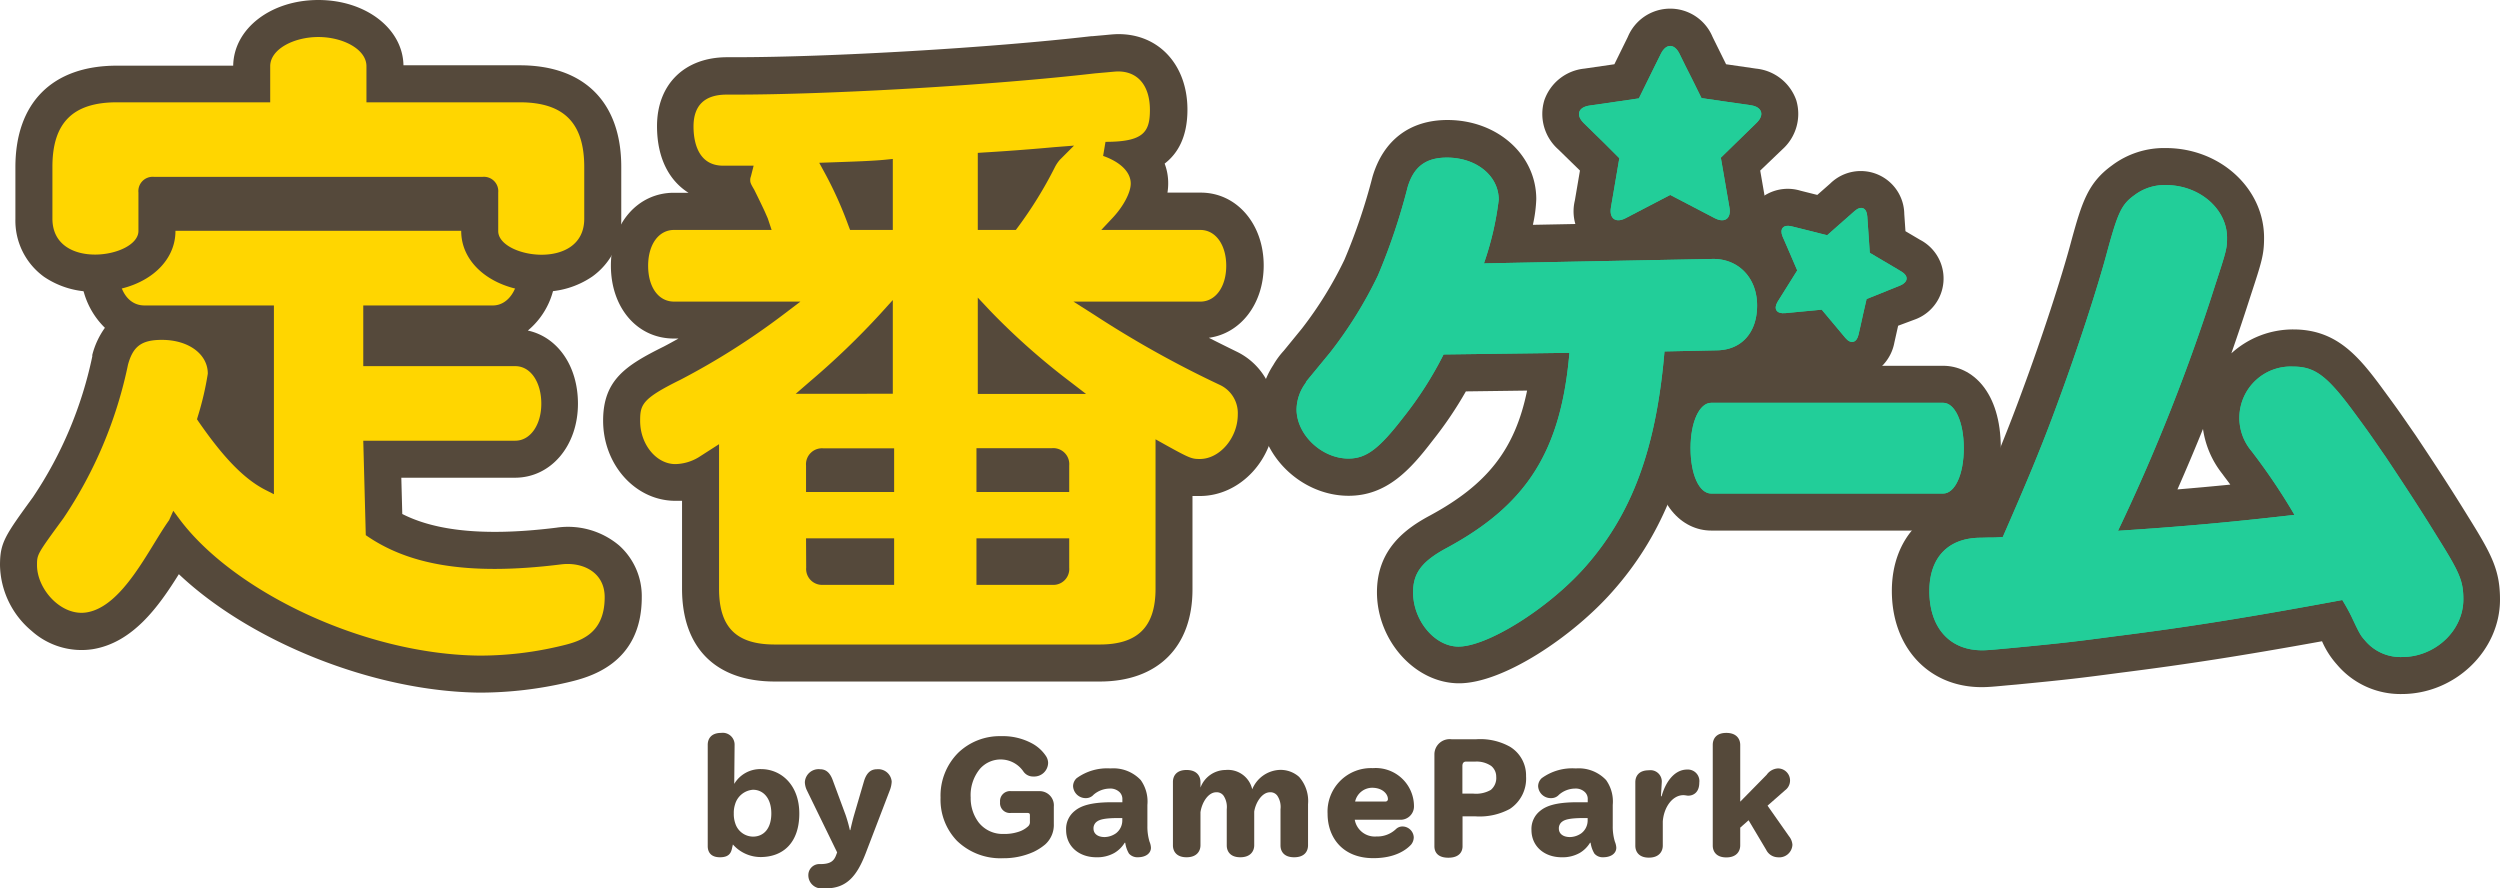 <svg xmlns="http://www.w3.org/2000/svg" viewBox="0 0 337.7 120"><title>logo</title><g id="Layer_2" data-name="Layer 2"><g id="レイヤー_2" data-name="レイヤー 2"><rect x="226.85" y="37" width="23" height="16" fill="#55493b"/><path d="M324.42,93.75a11.22,11.22,0,0,1-8.76-4,11.58,11.58,0,0,1-2-3.13c-10.71,1.94-18.4,3.14-27.29,4.26-5.48.73-7,.91-14,1.59l-1.25.11c-1.89.18-2.6.24-3.45.24-7.14,0-12.12-5.36-12.12-13,0-7.18,4.66-12,11.63-12.2,2.3-5.29,4.13-9.74,6.05-15,2.57-6.93,5.27-15.19,6.57-20.1,1.43-5.22,2.26-7.84,5.48-10.17A11.7,11.7,0,0,1,292.56,20c7.32,0,13.27,5.44,13.27,12.12,0,2.28-.31,3.24-1.82,7.84-.87,2.72-1.73,5.28-2.6,7.77a12.37,12.37,0,0,1,8.36-3.23c5.73,0,8.7,3.43,12,7.92,2,2.72,2.39,3.28,3.41,4.76l1.13,1.63c2.75,4.12,4.76,7.2,7.1,11C336.58,74.9,337.7,77,337.7,81,337.7,87.9,331.62,93.75,324.42,93.75ZM297.58,57.94c-1.07,2.66-2.21,5.35-3.45,8.17,2.4-.2,4.72-.41,7.14-.65-.2-.27-.43-.59-.71-.95l-.43-.58A12.62,12.62,0,0,1,297.58,57.94Z" fill="#55493b"/><path d="M268.64,72.61a16.5,16.5,0,0,0,1.9-.08c3.06-7,5.22-12.08,7.45-18.21,2.48-6.7,5.3-15.23,6.7-20.52,1.41-5.14,1.91-6.21,3.65-7.45A6.73,6.73,0,0,1,292.56,25c4.55,0,8.27,3.23,8.27,7.12,0,1.41-.08,1.74-1.57,6.29A260.17,260.17,0,0,1,286.1,71.7c8.94-.58,15.23-1.16,23.84-2.15a83,83,0,0,0-5.8-8.61,6.94,6.94,0,0,1,5.63-11.42c2.9,0,4.55,1.24,8,5.88,2.56,3.47,2.4,3.31,4.47,6.29,2.48,3.72,4.55,6.87,6.95,10.76,3.06,4.88,3.56,6,3.56,8.52,0,4.22-3.81,7.78-8.28,7.78a6.24,6.24,0,0,1-5-2.23c-.58-.67-.67-.75-1.83-3.23-.41-.83-.74-1.41-1.24-2.24-12.49,2.32-20.77,3.65-30.62,4.89-5.55.74-7,.91-13.82,1.57-2.73.25-3.48.33-4.22.33-4.39,0-7.12-3.06-7.12-8,0-4.55,2.56-7.2,6.95-7.2Z" fill="#22ce99"/><path d="M268.64,72.61a16.5,16.5,0,0,0,1.9-.08c3.06-7,5.22-12.08,7.45-18.21,2.48-6.7,5.3-15.23,6.7-20.52,1.41-5.14,1.91-6.21,3.65-7.45A6.73,6.73,0,0,1,292.56,25c4.55,0,8.27,3.23,8.27,7.12,0,1.41-.08,1.74-1.57,6.29A260.17,260.17,0,0,1,286.1,71.7c8.94-.58,15.23-1.16,23.84-2.15a83,83,0,0,0-5.8-8.61,6.94,6.94,0,0,1,5.63-11.42c2.9,0,4.55,1.24,8,5.88,2.56,3.47,2.4,3.31,4.47,6.29,2.48,3.72,4.55,6.87,6.95,10.76,3.06,4.88,3.56,6,3.56,8.52,0,4.22-3.81,7.78-8.28,7.78a6.24,6.24,0,0,1-5-2.23c-.58-.67-.67-.75-1.83-3.23-.41-.83-.74-1.41-1.24-2.24-12.49,2.32-20.77,3.65-30.62,4.89-5.55.74-7,.91-13.82,1.57-2.73.25-3.48.33-4.22.33-4.39,0-7.12-3.06-7.12-8,0-4.55,2.56-7.2,6.95-7.2Z" fill="#22ce99"/><path d="M262.47,71.67H231.16c-3.88,0-7.8-3.44-7.8-11.13s3.92-11.13,7.8-11.13h31.31c3.88,0,7.8,3.44,7.8,11.13S266.35,71.67,262.47,71.67Z" fill="#55493b"/><path d="M262.47,54.41c1.6,0,2.8,2.58,2.8,6.13s-1.2,6.13-2.8,6.13H231.16c-1.64,0-2.8-2.58-2.8-6.13s1.2-6.13,2.8-6.13Z" fill="#22ce99"/><path d="M262.47,54.41c1.6,0,2.8,2.58,2.8,6.13s-1.2,6.13-2.8,6.13H231.16c-1.64,0-2.8-2.58-2.8-6.13s1.2-6.13,2.8-6.13Z" fill="#22ce99"/><path d="M197.09,92.3C191.16,92.3,186,86.54,186,80c0-5.8,3.85-8.6,7.21-10.39,7.63-4.14,11.43-8.85,13.07-16.85l-8.27.11a51.48,51.48,0,0,1-4.5,6.65c-3,3.92-6.18,7.45-11.34,7.45-6.37,0-12-5.44-12-11.65a11.13,11.13,0,0,1,1.82-6,10.82,10.82,0,0,1,1.43-1.95l2.45-3a51.62,51.62,0,0,0,5.73-9.27,78.83,78.83,0,0,0,3.8-11.23c1.47-4.95,5.06-7.66,10.12-7.66,6.74,0,12,4.7,12,10.69a18.45,18.45,0,0,1-.46,3.47l24.18-.47a10.71,10.71,0,0,1,7.84,3,11.41,11.41,0,0,1,3.32,8.25c0,6.27-4.32,10.92-10.27,11.06l-2.74.06c-1.58,11.82-5.21,20.45-11.53,27.58C212.57,85.88,203.11,92.3,197.09,92.3Z" fill="#55493b"/><path d="M232.6,34.7a7.25,7.25,0,0,1-3.36-.87l-3.63-1.91L222,33.83a6.2,6.2,0,0,1-9.27-6.74l.69-4.05-2.94-2.87a6.39,6.39,0,0,1-1.87-6.63A6.4,6.4,0,0,1,214,9.27l4.07-.59L219.88,5a6.2,6.2,0,0,1,11.46,0l1.82,3.68,4.06.59h0a6.43,6.43,0,0,1,5.42,4.27,6.43,6.43,0,0,1-1.87,6.63l-3,2.87.7,4.05a6.42,6.42,0,0,1-2.39,6.47A6,6,0,0,1,232.6,34.7Zm3.18-15.53h0Z" fill="#55493b"/><path d="M250.13,51.19a6.19,6.19,0,0,1-4.74-2.34l-1.49-1.79-2.33.22a5.89,5.89,0,0,1-5.67-9.2l1.24-2L236.21,34a5.89,5.89,0,0,1,7-8.24l2.27.57,1.75-1.54a5.88,5.88,0,0,1,10,4.11l.16,2.33,2,1.18a5.89,5.89,0,0,1-.82,10.78L256.4,44l-.51,2.28A6,6,0,0,1,251.48,51,5.66,5.66,0,0,1,250.13,51.19Z" fill="#55493b"/><path d="M195,47.88a49.34,49.34,0,0,1-5.46,8.53c-3.29,4.26-5,5.53-7.4,5.53-3.59,0-7-3.21-7-6.65a6.16,6.16,0,0,1,1.2-3.52c.37-.6-.75.82,3.36-4.19a56.74,56.74,0,0,0,6.44-10.39,83.88,83.88,0,0,0,4-11.9c.82-2.77,2.46-4,5.31-4,4,0,7,2.47,7,5.69a41.13,41.13,0,0,1-2,8.6l30.84-.6c3.52-.07,6.06,2.54,6.06,6.28s-2.17,6-5.39,6.06l-7.12.15c-1.12,13.09-4.34,21.92-10.77,29.18-5,5.61-13.17,10.69-17.06,10.69-3.21,0-6.13-3.52-6.13-7.33,0-2.62,1.2-4.19,4.56-6C206.29,68.15,210.86,60.9,212,47.66Z" fill="#22ce99"/><path d="M236.51,14.22l-1.94-.28-1.94-.28h0l-2.79-.41-1.25-2.53h0L227.72,9l-.86-1.75c-.69-1.39-1.81-1.39-2.5,0L223.49,9l-2.11,4.29-2.79.41h0l-1.94.28-1.94.28c-1.53.22-1.88,1.29-.77,2.37l1.5,1.47,1.3,1.27h0l2,2-.47,2.77h0l-.66,3.86c-.27,1.52.64,2.18,2,1.46l6-3.13,6,3.13c1.37.72,2.28.06,2-1.46L233.26,26l-.33-1.93h0l-.48-2.77,4.83-4.71C238.39,15.51,238,14.44,236.51,14.22Z" fill="#22ce99"/><path d="M256.84,36.68l-1.24-.74-1.24-.73h0l-1.79-1.06-.14-2.07h0l-.1-1.44-.1-1.44c-.07-1.14-.84-1.46-1.7-.7l-1.08.95-2.64,2.33-2-.51h0l-1.4-.35L242,30.57c-1.11-.28-1.65.35-1.2,1.4l.62,1.42.53,1.23h0l.82,1.91-1.1,1.76h0l-1.53,2.44c-.61,1-.18,1.68,1,1.57l4.94-.47,3.19,3.81c.73.88,1.53.68,1.78-.43l.32-1.41.31-1.41h0l.46-2,4.6-1.85C257.76,38.08,257.83,37.26,256.84,36.68Z" fill="#22ce99"/><path d="M195,47.88a49.34,49.34,0,0,1-5.46,8.53c-3.29,4.26-5,5.53-7.4,5.53-3.59,0-7-3.21-7-6.65a6.16,6.16,0,0,1,1.2-3.52c.37-.6-.75.82,3.36-4.19a56.74,56.74,0,0,0,6.44-10.39,83.88,83.88,0,0,0,4-11.9c.82-2.77,2.46-4,5.31-4,4,0,7,2.47,7,5.69a41.13,41.13,0,0,1-2,8.6l30.84-.6c3.52-.07,6.06,2.54,6.06,6.28s-2.17,6-5.39,6.06l-7.12.15c-1.12,13.09-4.34,21.92-10.77,29.18-5,5.61-13.17,10.69-17.06,10.69-3.21,0-6.13-3.52-6.13-7.33,0-2.62,1.2-4.19,4.56-6C206.29,68.15,210.86,60.9,212,47.66Z" fill="#22ce99"/><path d="M236.51,14.22l-1.94-.28-1.94-.28h0l-2.79-.41-1.25-2.53h0L227.72,9l-.86-1.75c-.69-1.39-1.81-1.39-2.5,0L223.49,9l-2.11,4.29-2.79.41h0l-1.94.28-1.94.28c-1.53.22-1.88,1.29-.77,2.37l1.5,1.47,1.3,1.27h0l2,2-.47,2.77h0l-.66,3.86c-.27,1.52.64,2.18,2,1.46l6-3.13,6,3.13c1.37.72,2.28.06,2-1.46L233.26,26l-.33-1.93h0l-.48-2.77,4.83-4.71C238.39,15.51,238,14.44,236.51,14.22Z" fill="#22ce99"/><path d="M256.84,36.68l-1.24-.74-1.24-.73h0l-1.79-1.06-.14-2.07h0l-.1-1.44-.1-1.44c-.07-1.14-.84-1.46-1.7-.7l-1.08.95-2.64,2.33-2-.51h0l-1.4-.35L242,30.57c-1.11-.28-1.65.35-1.2,1.4l.62,1.42.53,1.23h0l.82,1.91-1.1,1.76h0l-1.53,2.44c-.61,1-.18,1.68,1,1.57l4.94-.47,3.19,3.81c.73.88,1.53.68,1.78-.43l.32-1.41.31-1.41h0l.46-2,4.6-1.85C257.76,38.08,257.83,37.26,256.84,36.68Z" fill="#22ce99"/><path d="M64.77,93.56c-14.38-.16-31-6.91-40.61-16-2.75,4.41-6.22,9.24-11.62,10.13a10.1,10.1,0,0,1-8.26-2.46A11.84,11.84,0,0,1,0,76.35c0-3.08.68-4,4.47-9.22a53.88,53.88,0,0,0,8-19,1.17,1.17,0,0,1,0-.2,10.91,10.91,0,0,1,1.7-3.65,10.81,10.81,0,0,1-3.24-8,11,11,0,0,1,.61-3.81l.25-.67a4.94,4.94,0,0,1,2.37-3.26l.44-.25c.74-.43,1.45-.83,2.08-1.25a5,5,0,0,1,2.77-.84H66.2a5,5,0,0,1,4.86,1.7c.34.4.67.81,1,1.22.48.6,1,1.19,1.45,1.76a4.88,4.88,0,0,1,.92,1.53l0,.14a10.28,10.28,0,0,1,.61,3.73,10.39,10.39,0,0,1-3.74,8.37c4,.87,6.77,4.76,6.77,9.88,0,5.7-3.66,10-8.51,10H54.21l.13,4.9c3.49,1.77,9.42,3.27,20.81,1.85h0a10.71,10.71,0,0,1,8.47,2.39,9.18,9.18,0,0,1,3.07,7c0,9.16-7.32,10.87-10.07,11.52A52.31,52.31,0,0,1,64.77,93.56Z" fill="#55493b"/><path d="M75.77,76.24c-13,1.62-20.82-.09-26.36-3.95l-.34-12.76H69.61c2,0,3.51-2.1,3.51-5s-1.44-5.07-3.51-5.07H49.07v-8.2H66.58c2,0,3.51-2.09,3.51-5,0-4.29-2.88-5.08-2.88-5.08H19.51c-3.66,0-3.52,4.25-3.52,5.08,0,3,1.38,5,3.52,5H37v25.5l-1.18-.6c-3.35-1.72-6.27-5.28-9-9.21l-.21-.32.11-.37a40.64,40.64,0,0,0,1.35-5.79c0-2.64-2.61-4.56-6.2-4.56-2.74,0-3.9.86-4.58,3.35A58.4,58.4,0,0,1,8.57,70C5,74.88,5,74.88,5,76.35c0,3.27,3.31,6.94,6.72,6.37,4.91-.81,8.43-8.71,11.12-12.45L23.41,69l.81,1.09C31.43,79.79,49,88.39,64.76,88.56h0a46.82,46.82,0,0,0,10.71-1.24c2.62-.61,6.21-1.45,6.21-6.65C81.69,77.28,78.68,75.87,75.77,76.24Z" fill="#ffd600"/><path d="M73.16,39.4C67,39.4,62.3,35.88,62.3,31.21V28.88H23.7v2.33c0,4.67-4.67,8.19-10.86,8.19a11.73,11.73,0,0,1-6.88-2,9.36,9.36,0,0,1-3.88-7.82v-7c0-8.71,5-13.71,13.7-13.71H31.5C31.58,3.86,36.6,0,43,0S54.41,3.86,54.5,8.82H70.21c8.71,0,13.71,5,13.71,13.71v7A9.36,9.36,0,0,1,80,37.36,11.78,11.78,0,0,1,73.16,39.4Z" fill="#55493b"/><path d="M70.21,13.82H49.5V8.94C49.5,6.65,46.32,5,43,5s-6.5,1.65-6.5,3.94v4.88H15.78c-5.94,0-8.7,2.77-8.7,8.71v7c0,7.1,11.62,5.3,11.62,1.67V26a1.93,1.93,0,0,1,2.1-2.11H65.19A1.94,1.94,0,0,1,67.3,26v5.22c0,3.63,11.62,5.43,11.62-1.67v-7C78.92,16.59,76.15,13.82,70.21,13.82Z" fill="#ffd600"/><path d="M148.56,92.06h-43.9c-8,0-12.53-4.57-12.53-12.53V67.65c-.31,0-.61,0-.9,0-5.38,0-9.76-4.86-9.76-10.83,0-5.51,3.09-7.47,8.18-10,.69-.36,1.36-.73,2-1.09h-.63c-4.93,0-8.5-4.14-8.5-9.85s3.65-9.84,8.5-9.84H93c-2.45-1.54-4.25-4.47-4.25-9,0-5.65,3.72-9.31,9.48-9.31h1c13,0,34.61-1.27,48.18-2.84h.14l1.68-.15c.93-.09,1.39-.13,1.87-.13,5.47,0,9.3,4.19,9.3,10.2,0,3.71-1.32,5.94-3.08,7.29a7.41,7.41,0,0,1,.48,2.65,7.68,7.68,0,0,1-.1,1.27h4.5c4.85,0,8.5,4.23,8.5,9.84,0,5.19-3.12,9.19-7.41,9.77,1.11.56,2.33,1.17,3.72,1.85A9.12,9.12,0,0,1,172.2,56c0,6-4.64,11-10.12,11-.35,0-.68,0-1,0v12.6C161.09,87.37,156.4,92.06,148.56,92.06Zm14.07-35.54h0Z" fill="#55493b"/><path d="M104.66,87.06c-5.21,0-7.53-2.32-7.53-7.53V60l-2.76,1.77a6.34,6.34,0,0,1-3.14.92c-2.58,0-4.76-2.67-4.76-5.83,0-2.2.23-3,5.46-5.57a98.09,98.09,0,0,0,13.86-8.78l2.33-1.77H91.05c-2.1,0-3.5-1.94-3.5-4.84s1.44-4.84,3.5-4.84h13.18l-.52-1.56-.39-.89c-.46-1-1.09-2.28-1.45-3-.53-.88-.53-1-.53-1.35a1.28,1.28,0,0,1,.07-.37,2,2,0,0,0,.08-.29l.31-1.22H97.68c-3.44,0-4-3.31-4-5.29,0-2.86,1.51-4.31,4.48-4.31h1c13.15,0,35-1.28,48.75-2.87l1.71-.15c.75-.07,1.16-.11,1.41-.11,2.69,0,4.3,1.94,4.3,5.2,0,3-.87,4.31-6,4.31l-.32,1.9c2.37.84,3.73,2.2,3.73,3.73,0,1.23-1,3.09-2.42,4.61l-1.56,1.66h13.38c2.06,0,3.5,2,3.5,4.84s-1.44,4.84-3.5,4.84H145l2.85,1.81A139.79,139.79,0,0,0,164.79,52a4.2,4.2,0,0,1,2.41,4c0,3.14-2.44,6-5.12,6-1.07,0-1.33-.07-4.54-1.85l-1.45-.81V79.53c0,5.14-2.4,7.53-7.53,7.53ZM131.9,79h10.21a2.15,2.15,0,0,0,2.32-2.32V72.72H131.9Zm-23-2.32A2.15,2.15,0,0,0,111.2,79h9.58V72.72h-11.9Zm23-10.22h12.53V62.87a2.16,2.16,0,0,0-2.32-2.33H131.9Zm-20.7-5.9a2.16,2.16,0,0,0-2.32,2.33v3.57h11.9v-5.9Zm20.88-7.35H146.7l-2.29-1.76A93,93,0,0,1,133.77,42l-1.69-1.8ZM118.9,42.41a105.13,105.13,0,0,1-9.41,9.05l-2,1.73H120.6V40.53Zm23.48-22.53c-3.76.35-7.78.62-9.38.71l-.92.06V31.06h5.14l.29-.39a55.26,55.26,0,0,0,4.94-8,5,5,0,0,1,.71-1.08l1.92-1.92Zm-22.86,1.7c-1.6.16-4.26.25-6.6.33l-2.26.08.76,1.39a52.26,52.26,0,0,1,3.17,7.05l.24.63h5.77V21.47Z" fill="#ffd600"/><path d="M99.18,105.89a4.09,4.09,0,0,1,3.62-2c2.69,0,5.17,2.11,5.17,6s-2.13,5.88-5.26,5.88A5,5,0,0,1,99,114.07l-.14.61c-.15.64-.5,1.12-1.61,1.12-1.27,0-1.65-.75-1.65-1.5V100.61c0-.75.4-1.61,1.82-1.61a1.6,1.6,0,0,1,1.81,1.63Zm.11,2.77a3.71,3.71,0,0,0-.17,1.22,3.9,3.9,0,0,0,.21,1.37,2.54,2.54,0,0,0,2.38,1.76c1.44,0,2.48-1.07,2.48-3.13s-1.08-3.2-2.48-3.2A2.72,2.72,0,0,0,99.29,108.66Z" fill="#55493a"/><path d="M116.93,115.28c-1.19,3.07-2.57,4.72-5.39,4.72h-.35a1.78,1.78,0,0,1-2-1.78,1.49,1.49,0,0,1,1.4-1.5h.23c1.38,0,1.84-.44,2.13-1.23l.13-.35L109,106.77a2.74,2.74,0,0,1-.28-1.11,1.86,1.86,0,0,1,2.07-1.75c.71,0,1.3.39,1.69,1.46l1.76,4.76a20.14,20.14,0,0,1,.56,2h.06c.11-.48.29-1.27.5-2l1.34-4.58c.27-.91.75-1.64,1.75-1.64a1.82,1.82,0,0,1,2,1.67,3.67,3.67,0,0,1-.26,1.19Z" fill="#55493a"/><path d="M139.37,100.4a5.23,5.23,0,0,1,1.92,1.73,1.73,1.73,0,0,1,.29.92,1.88,1.88,0,0,1-2,1.84,1.57,1.57,0,0,1-1.32-.65,3.72,3.72,0,0,0-5.91-.36,5.6,5.6,0,0,0-1.23,3.85,5.43,5.43,0,0,0,1.09,3.38,4.11,4.11,0,0,0,3.34,1.54,6.07,6.07,0,0,0,2.15-.33,3.4,3.4,0,0,0,1.12-.65.77.77,0,0,0,.3-.69v-.79c0-.23,0-.38-.38-.38h-2.15a1.33,1.33,0,0,1-1.5-1.46,1.35,1.35,0,0,1,1.5-1.48h3.76a1.92,1.92,0,0,1,2,2.09v2.34a3.54,3.54,0,0,1-1.17,2.77,7.35,7.35,0,0,1-1.56,1,9.83,9.83,0,0,1-4.18.86,8.42,8.42,0,0,1-6.18-2.36,8,8,0,0,1-2.21-5.82,8.2,8.2,0,0,1,2.38-6.06,8.09,8.09,0,0,1,5.78-2.25A8.31,8.31,0,0,1,139.37,100.4Z" fill="#55493a"/><path d="M150,103.8a5.08,5.08,0,0,1,4.09,1.57,5,5,0,0,1,.9,3.36v2.86a7,7,0,0,0,.29,2.11,2.4,2.4,0,0,1,.19.81c0,.71-.63,1.29-1.8,1.29a1.51,1.51,0,0,1-1.17-.5,3.87,3.87,0,0,1-.5-1.46h-.08a4,4,0,0,1-1.4,1.38,4.69,4.69,0,0,1-2.42.58c-2.38,0-4.09-1.5-4.09-3.69a3.1,3.1,0,0,1,1.19-2.59c.81-.67,2.13-1.11,4.63-1.15l1.78,0V108a1.3,1.3,0,0,0-.38-1,1.8,1.8,0,0,0-1.36-.48,3.41,3.41,0,0,0-2.15.83,1.35,1.35,0,0,1-1,.46,1.7,1.7,0,0,1-1.77-1.63,1.5,1.5,0,0,1,.48-1.06A7,7,0,0,1,150,103.8Zm1.17,6.7c-1.82,0-2.59.17-3,.48a1.11,1.11,0,0,0-.46.94c0,.69.55,1.15,1.51,1.15a2.76,2.76,0,0,0,1.54-.52,2.18,2.18,0,0,0,.84-1.69v-.36Z" fill="#55493a"/><path d="M174.81,115.8c-1.42,0-1.84-.85-1.84-1.6v-4.89a2.72,2.72,0,0,0-.42-1.81,1.13,1.13,0,0,0-1-.48c-1.08,0-1.94,1.39-2.13,2.61v4.55c0,.77-.48,1.62-1.88,1.62s-1.83-.85-1.83-1.6v-4.89a2.78,2.78,0,0,0-.42-1.81,1.13,1.13,0,0,0-1-.48c-1.09,0-1.94,1.39-2.13,2.69v4.47c0,.77-.48,1.62-1.88,1.62s-1.84-.85-1.84-1.6v-8.58c0-.75.42-1.61,1.84-1.61s1.88.86,1.88,1.63v.75a3.64,3.64,0,0,1,3.38-2.38,3.36,3.36,0,0,1,3.61,2.61A4.21,4.21,0,0,1,172.8,104a3.76,3.76,0,0,1,2.68.94,4.92,4.92,0,0,1,1.21,3.69v5.54C176.69,115,176.21,115.8,174.81,115.8Z" fill="#55493a"/><path d="M189.06,110.73H183a2.75,2.75,0,0,0,2.94,2.26,3.64,3.64,0,0,0,2.63-1,1.26,1.26,0,0,1,.88-.35,1.54,1.54,0,0,1,1.52,1.44,1.6,1.6,0,0,1-.35,1c-.65.71-2.15,1.84-5.11,1.84-4.16,0-6.18-2.8-6.18-6a5.87,5.87,0,0,1,6.11-6.16A5.17,5.17,0,0,1,191,109,1.81,1.81,0,0,1,189.06,110.73Zm-3.73-4.32a2.38,2.38,0,0,0-2.28,1.86h4.09a.32.32,0,0,0,.34-.34C187.48,107.29,186.79,106.41,185.33,106.41Z" fill="#55493a"/><path d="M193.76,101.86a2.06,2.06,0,0,1,2.32-2h3.3a8.23,8.23,0,0,1,4.57,1,4.52,4.52,0,0,1,2.19,4,4.9,4.9,0,0,1-2.19,4.41,8.59,8.59,0,0,1-4.68,1h-1.71v4.05c0,.69-.4,1.54-1.92,1.54s-1.88-.85-1.88-1.54ZM199,107.2a4,4,0,0,0,2.38-.5,2.09,2.09,0,0,0,.73-1.77,1.86,1.86,0,0,0-.67-1.46,3.48,3.48,0,0,0-2.21-.59H198c-.25,0-.46.17-.46.59v3.73Z" fill="#55493a"/><path d="M212.86,103.8a5.08,5.08,0,0,1,4.09,1.57,5,5,0,0,1,.9,3.36v2.86a7,7,0,0,0,.29,2.11,2.4,2.4,0,0,1,.19.81c0,.71-.63,1.29-1.8,1.29a1.47,1.47,0,0,1-1.16-.5,3.88,3.88,0,0,1-.51-1.46h-.08a4,4,0,0,1-1.4,1.38,4.69,4.69,0,0,1-2.42.58c-2.38,0-4.09-1.5-4.09-3.69a3.1,3.1,0,0,1,1.19-2.59c.81-.67,2.13-1.11,4.63-1.15l1.78,0V108a1.26,1.26,0,0,0-.38-1,1.79,1.79,0,0,0-1.35-.48,3.36,3.36,0,0,0-2.15.83,1.38,1.38,0,0,1-1.05.46,1.7,1.7,0,0,1-1.77-1.63,1.5,1.5,0,0,1,.48-1.06A7,7,0,0,1,212.86,103.8Zm1.17,6.7c-1.82,0-2.59.17-3,.48a1.11,1.11,0,0,0-.46.94c0,.69.55,1.15,1.51,1.15a2.76,2.76,0,0,0,1.54-.52,2.18,2.18,0,0,0,.84-1.69v-.36Z" fill="#55493a"/><path d="M224.36,107.56h.09c.52-1.9,1.71-3.61,3.46-3.61a1.56,1.56,0,0,1,1.63,1.77c0,1.34-.82,1.76-1.5,1.76-.15,0-.42-.07-.65-.07-1.44,0-2.63,1.57-2.78,3.55v3.26c0,.77-.48,1.63-1.88,1.63s-1.83-.86-1.83-1.61v-8.58c0-.75.41-1.61,1.83-1.61a1.53,1.53,0,0,1,1.74,1.65Z" fill="#55493a"/><path d="M238.64,104.66a2,2,0,0,1,1.5-.86,1.63,1.63,0,0,1,1,2.94l-2.38,2.09,2.9,4.13a2.06,2.06,0,0,1,.46,1.15,1.78,1.78,0,0,1-2,1.69,1.79,1.79,0,0,1-1.54-1l-2.38-4-1.13,1v2.4c0,.77-.48,1.62-1.88,1.62s-1.83-.85-1.83-1.6V100.61c0-.75.41-1.61,1.83-1.61s1.88.86,1.88,1.63v7.66Z" fill="#55493a"/></g></g></svg>